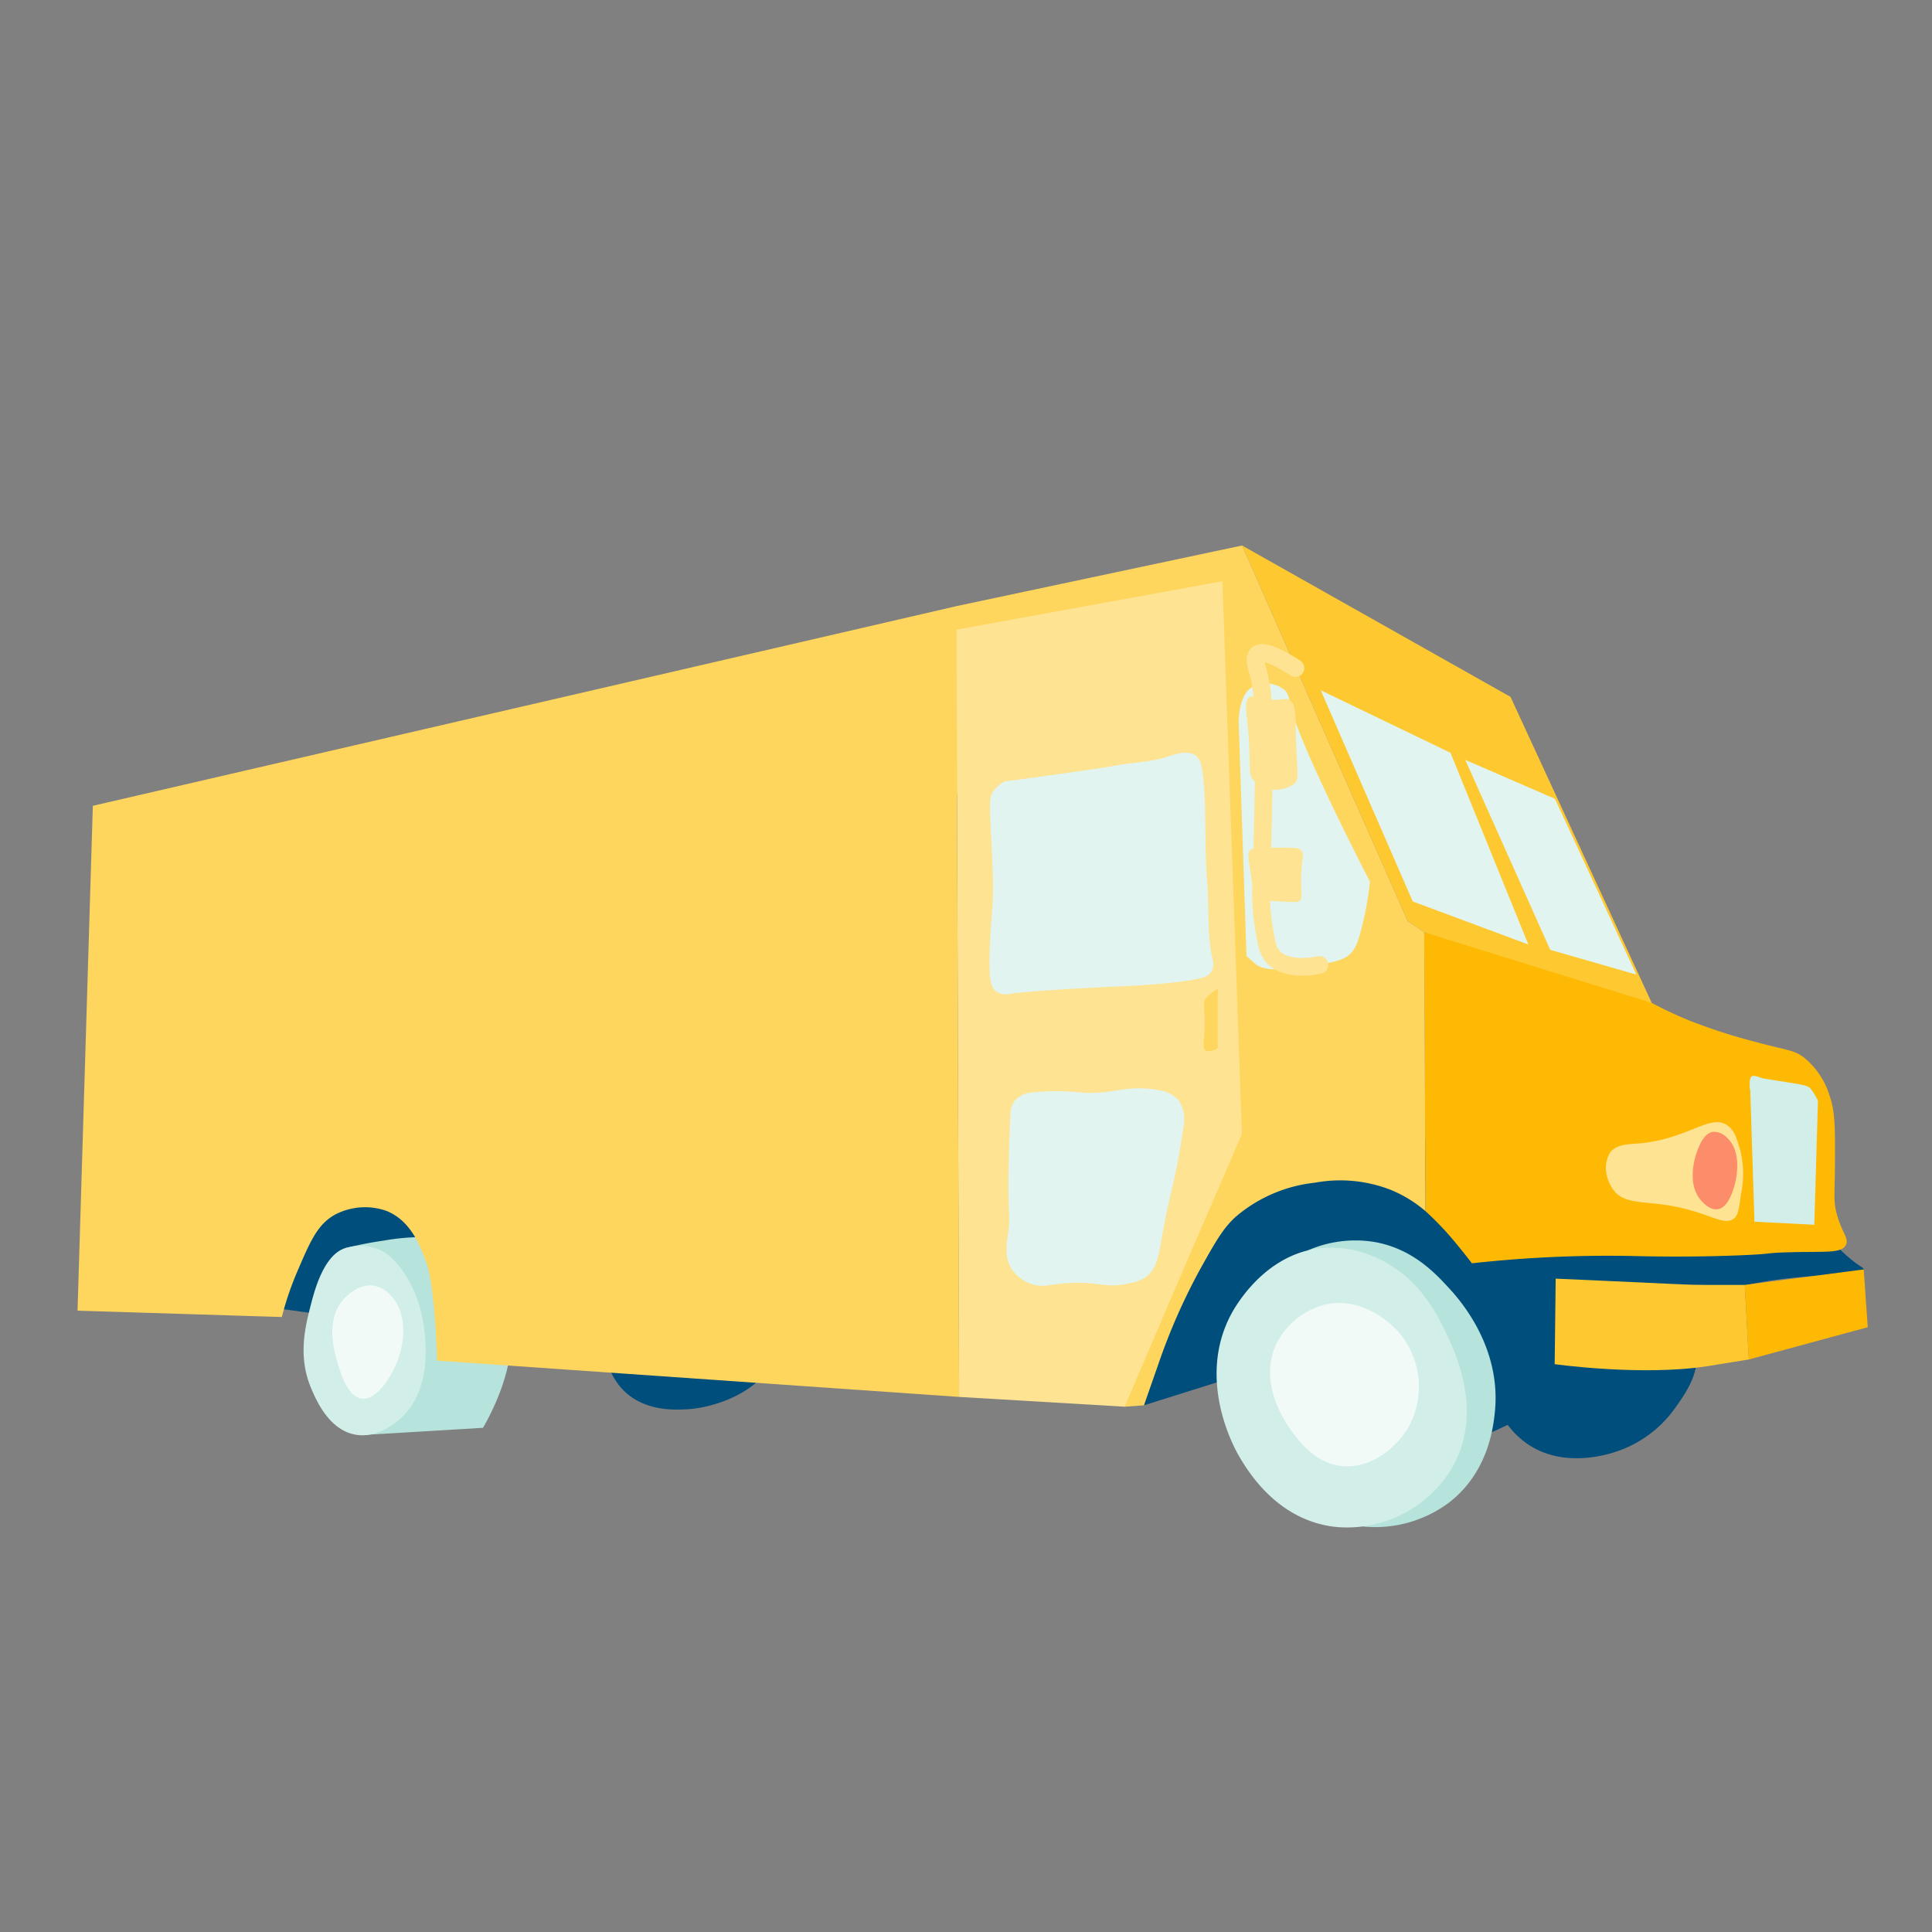 <svg xmlns="http://www.w3.org/2000/svg" viewBox="0 0 218.354 218.354"><rect x="0" y="0" width="218.354" height="218.354" fill="#808080" stroke="none"/><defs><style>.cls-1{fill:#004e7c;}.cls-2{fill:#b6e3db;}.cls-3{fill:#d2eee8;}.cls-4{fill:#feb905;}.cls-5{fill:#fee392;}.cls-6{fill:#fec830;}.cls-7{fill:#fed65e;}.cls-8{fill:#e2f4f0;}.cls-9{fill:none;stroke:#fee392;stroke-linecap:round;stroke-linejoin:round;stroke-width:2px;}.cls-10{fill:#fc8d6b;}.cls-11{fill:#f1faf7;}</style></defs><g id="Layer_2" data-name="Layer 2"><path class="cls-1" d="M68.421,152.952a7.625,7.625,0,0,0,1.907,4.043c2.359,2.507,5.807,2.35,7.17,2.288,3.693-.168,8.577-2.267,9.688-5.416,2.403-6.815-11.158-23.512-27.772-24.645-11.905-.812-23.695,6.481-30.642,18.297"/><path class="cls-2" d="M38.938,141.088a41.637,41.637,0,0,1,4.422-.875,25.724,25.724,0,0,1,4.883-.397c4.454.381,9.357,6.185,9.465,11.684.09,4.577-3.122,9.871-3.122,9.871h0l-13.497.806"/><path class="cls-3" d="M41.285,140.815a6.144,6.144,0,0,0-2.347.273c-2.362.814-3.398,4.803-3.766,6.223-.672,2.589-1.545,5.948,0,9.607.527,1.248,2.006,4.751,5.076,5.24,2.472.394,4.511-1.4,4.967-1.801,3.69-3.246,2.89-8.987,2.675-10.535-.636-4.566-3.17-7.693-4.749-8.461A6.272,6.272,0,0,0,41.285,140.815Z"/><path class="cls-1" d="M169.826,160.16a9.503,9.503,0,0,0,2.721,2.978c4.195,2.935,9.374,1.177,10.269.873a13.306,13.306,0,0,0,6.469-4.826c1.28-1.791,3.194-4.468,2.208-7.291-.838-2.397-3.47-4.046-6.572-4.313"/><path class="cls-1" d="M167.533,162.348c1.702-.74,4.176-1.883,7.059-3.472,6.811-3.754,8.068-6.559,12.035-9.258,10.234-6.96,24.06-4.812,24.01-6.147-.009-.243-.466-.29-1.79-1.436a17.164,17.164,0,0,1-1.649-1.63c-4.758-5.217-22.422-3.748-22.422-3.748-21.205,1.764-29.485-19.474-40.386-12.729-13.066,8.084-15.097,34.897-15.097,34.898q14.839-4.662,29.678-9.324"/><path class="cls-2" d="M147.834,141.312a13.378,13.378,0,0,1,7.363-.967c4.37.709,6.986,3.532,8.457,5.119,1.086,1.172,6.183,6.672,5.267,14.392-.19,1.605-.778,6.556-5.119,9.941a13.957,13.957,0,0,1-9.71,2.732"/><path class="cls-3" d="M149.041,141.087c-6.247.801-9.502,6.703-9.901,7.454-3.965,7.461.442,15.257.89,16.019.948,1.614,4.269,7.27,10.902,8.01a13.805,13.805,0,0,0,12.904-6.23c4.172-6.522.477-13.944-.668-16.242-.834-1.675-3.048-6.122-8.01-8.121A12.061,12.061,0,0,0,149.041,141.087Z"/><path class="cls-4" d="M161.114,136.888a34.026,34.026,0,0,1,2.773,2.841c1.106,1.276,2.471,3.048,2.471,3.048a140.322,140.322,0,0,1,18.205-.824c.868.022,6.155.17,12.192-.082,3.754-.157,2.514-.247,5.107-.33,4.348-.138,6.245.167,6.755-.824.378-.735-.421-1.377-.989-3.377-.44-1.548-.269-2.248-.247-5.354.03-4.209.046-6.313-.577-8.073a8.996,8.996,0,0,0-2.883-4.366c-1.161-.891-1.764-.781-5.601-1.812a64.954,64.954,0,0,1-7.167-2.307,43.624,43.624,0,0,1-4.474-2.084c-2.911-1.524-9.677-3.947-25.715-7.979"/><path class="cls-5" d="M196.032,137.669c-1.192,1.033-2.869-.697-7.45-1.435-2.981-.481-4.955-.181-6.152-1.64a4.558,4.558,0,0,1-.82-1.709,3.485,3.485,0,0,1,.342-2.597c.693-.939,2.065-.973,2.871-1.025,6.001-.39,8.486-3.591,10.526-1.982.673.531.897,1.269,1.299,2.597a10.903,10.903,0,0,1,.137,4.99C196.557,136.496,196.444,137.311,196.032,137.669Z"/><path class="cls-6" d="M160.965,105.366q12.858,3.989,25.715,7.979-7.981-17.293-15.963-34.586-15.168-8.553-30.336-17.106,9.359,21.226,18.717,42.452"/><path class="cls-7" d="M108.09,68.506q16.145-3.427,32.291-6.854,9.359,21.226,18.717,42.452l1.866,1.261.15,31.523a14.524,14.524,0,0,0-3.894-2.396,15.742,15.742,0,0,0-8.611-.824,16.492,16.492,0,0,0-8.91,3.819c-1.472,1.316-2.354,2.899-4.118,6.065a68.828,68.828,0,0,0-4.717,10.782c-.358,1.009-1.572,4.493-1.572,4.493l-2.182.159c0-0-23.335-85.3-23.337-85.307 0-0,1.689-2.023,4.318-5.172"/><path class="cls-8" d="M154.831,99.64h0s-8.646-16.662-9.125-20.547a1.914,1.914,0,0,0-.412-1.001,3.219,3.219,0,0,0-4.062-.235c-1.296,1.099-1.236,3.827-1.236,3.827h0l.883,26.375h0c0-.001.899.796,1.001.883,1.333,1.145,5.448.419,6.666.196,2.245-.411,3.382-.632,4.108-1.373.691-.706.932-1.668,1.413-3.591A35.097,35.097,0,0,0,154.831,99.64Z"/><path class="cls-5" d="M108.398,157.879l18.712,1.106q2.464-5.79,4.943-11.57s4-9.318,8.309-19.247q-1.104-31.238-2.209-62.475-15.027,2.735-30.054,5.471"/><path class="cls-7" d="M10.493,91.072Q9.629,119.602,8.764,148.131l23.087.718a34.921,34.921,0,0,1,1.744-5.13c1.499-3.495,2.3-5.363,4.31-6.464a7.319,7.319,0,0,1,5.746-.41c2.816,1.118,3.882,4.039,4.617,6.054,0,0,.873,2.393,1.129,10.877q29.5,2.052,59,4.104-.154-44.686-.308-89.373L10.493,91.072"/><path class="cls-8" d="M131.909,85.539c-2.04.667-4.25.629-6.349,1.079,0,0-.953.204-12.063,1.714a4.195,4.195,0,0,0-1.27,1.143,2.4,2.4,0,0,0-.328,1.267c-.079,2.595.53,8.186.265,11.748-.077,1.035-.573,6.533-.19,8.444a1.842,1.842,0,0,0,.635,1.143,2.032,2.032,0,0,0,1.524.254c2.323-.367,10.421-.771,11.873-.825,0,0,7.455-.278,9.905-1.016a1.73,1.73,0,0,0,1.016-.698,1.822,1.822,0,0,0,.127-1.333c-.671-2.959-.373-6.057-.635-9.079-.341-3.924.01-9.872-.635-12.825a1.937,1.937,0,0,0-.635-1.143C134.252,84.708,132.758,85.261,131.909,85.539Z"/><path class="cls-8" d="M114.37,143.476c-.913-1.38-.581-2.96-.401-4.341.331-2.546-.307-.945.224-13.179a2.615,2.615,0,0,1,.531-1.593,2.875,2.875,0,0,1,1.858-.885,25.588,25.588,0,0,1,5.575,0c3.827.268,5.018-.955,8.76-.265a3.607,3.607,0,0,1,2.301,1.15,3.947,3.947,0,0,1,.531,3.008c-.532,4.038-1.39,7.303-1.858,9.468-.954,4.408-.78,6.502-2.566,7.61a5.541,5.541,0,0,1-1.858.619c-2.293.519-3.045-.097-5.752-.089-2.997.009-3.801.77-5.486,0A4.326,4.326,0,0,1,114.37,143.476Z"/><path class="cls-7" d="M137.627,118.492c-.481.253-1.031.441-1.367.21-.437-.3-.136-1.048-.105-2.84.035-1.981-.307-2.547.21-3.155a8.425,8.425,0,0,1,1.262-.947v6.731"/><path class="cls-5" d="M141.302,96.078c-.379.379-.202.769.282,4.327a1.59,1.59,0,0,0,.353.883,2.315,2.315,0,0,0,1.707.53c2.938.195,3.084.153,3.238,0,.403-.4.126-.827.177-2.767.054-2.066.393-2.489,0-2.944-.235-.272-.541-.337-3.356-.294C141.689,95.844,141.498,95.882,141.302,96.078Z"/><path class="cls-5" d="M146.294,88.572a3.54,3.54,0,0,1-4.651-.412c-.45-.576-.389-1.133-.412-2.532-.077-4.584-.866-6.334,0-6.829.518-.297.88.287,2.767.294,1.139.005,1.329-.207,1.708,0,.768.419.694,1.674.765,4.239C146.586,87.504,146.886,87.993,146.294,88.572Z"/><path class="cls-9" d="M146.412,75.502c-1.68-1.074-3.656-2.13-4.298-1.531-.419.391-.111,1.341,0,1.707.908,2.984.822,7.307.65,15.955-.007.346-.1,4.917-.24,9.099a23.897,23.897,0,0,0,.355,4.324c.268,1.577.412,2.378.942,3.003,1.464,1.728,4.649,1.134,5.299,1.001"/><path class="cls-8" d="M149.268,78.013q5.2,11.935,10.401,23.87h0q6.534,2.434,13.068,4.867h0q-4.4-10.835-8.801-21.669h0q-7.334-3.534-14.668-7.068"/><path class="cls-8" d="M165.604,85.881q4.801,10.735,9.601,21.469h0q4.867,1.4,9.735,2.8h0q-4.601-9.934-9.201-19.869h0q-5.067-2.2-10.134-4.401"/><path class="cls-10" d="M193.63,127.913c-1.092.146-1.642,1.699-1.884,2.383-.131.369-1.195,3.514.554,5.431.224.245.973,1.066,1.829.942,1.135-.165,1.661-1.879,1.884-2.605.06-.194,1.094-3.728-.831-5.486A2.069,2.069,0,0,0,193.63,127.913Z"/><path class="cls-3" d="M197.946,121.675c-.365.313-.128,1.916-.137,1.435l.478,14.969,6.767.342.41-14.012a6.359,6.359,0,0,0-.889-1.435c-.289-.285-.972-.399-2.324-.615-3.022-.483-2.981-.47-3.008-.478C198.605,121.678,198.189,121.466,197.946,121.675Z"/><path class="cls-6" d="M175.823,144.511l-.114,9.668c.003 0,9.864,1.379,17.236.228.666-.104,4.707-.759,4.708-.759l-.456-8.428c0,0-3.361.005-4.556,0-2.075-.008-2.449-.063-11.162-.456C179.179,144.66,175.823,144.511,175.823,144.511Z"/><path class="cls-4" d="M197.653,153.647q6.72-1.822,13.439-3.645-.228-3.265-.456-6.53-6.72.873-13.439,1.746"/><path class="cls-11" d="M149.82,147.428a8.491,8.491,0,0,0-5.562,4.45c-2.269,4.788,1.531,9.634,2.003,10.235.887,1.131,2.516,3.207,5.228,3.56,3.32.431,6.285-1.976,7.676-4.339A9.472,9.472,0,0,0,158.163,150.654C157.902,150.342,154.51,146.425,149.82,147.428Z"/><path class="cls-11" d="M42.241,145.306c-1.818-.275-3.279,1.375-3.477,1.605-2.051,2.384-.945,6.024-.602,7.154.385,1.267,1.161,3.822,2.741,4.012,1.796.216,3.324-2.781,3.611-3.343,1.236-2.425,1.651-6.027-.201-8.157A3.511,3.511,0,0,0,42.241,145.306Z"/></g></svg>